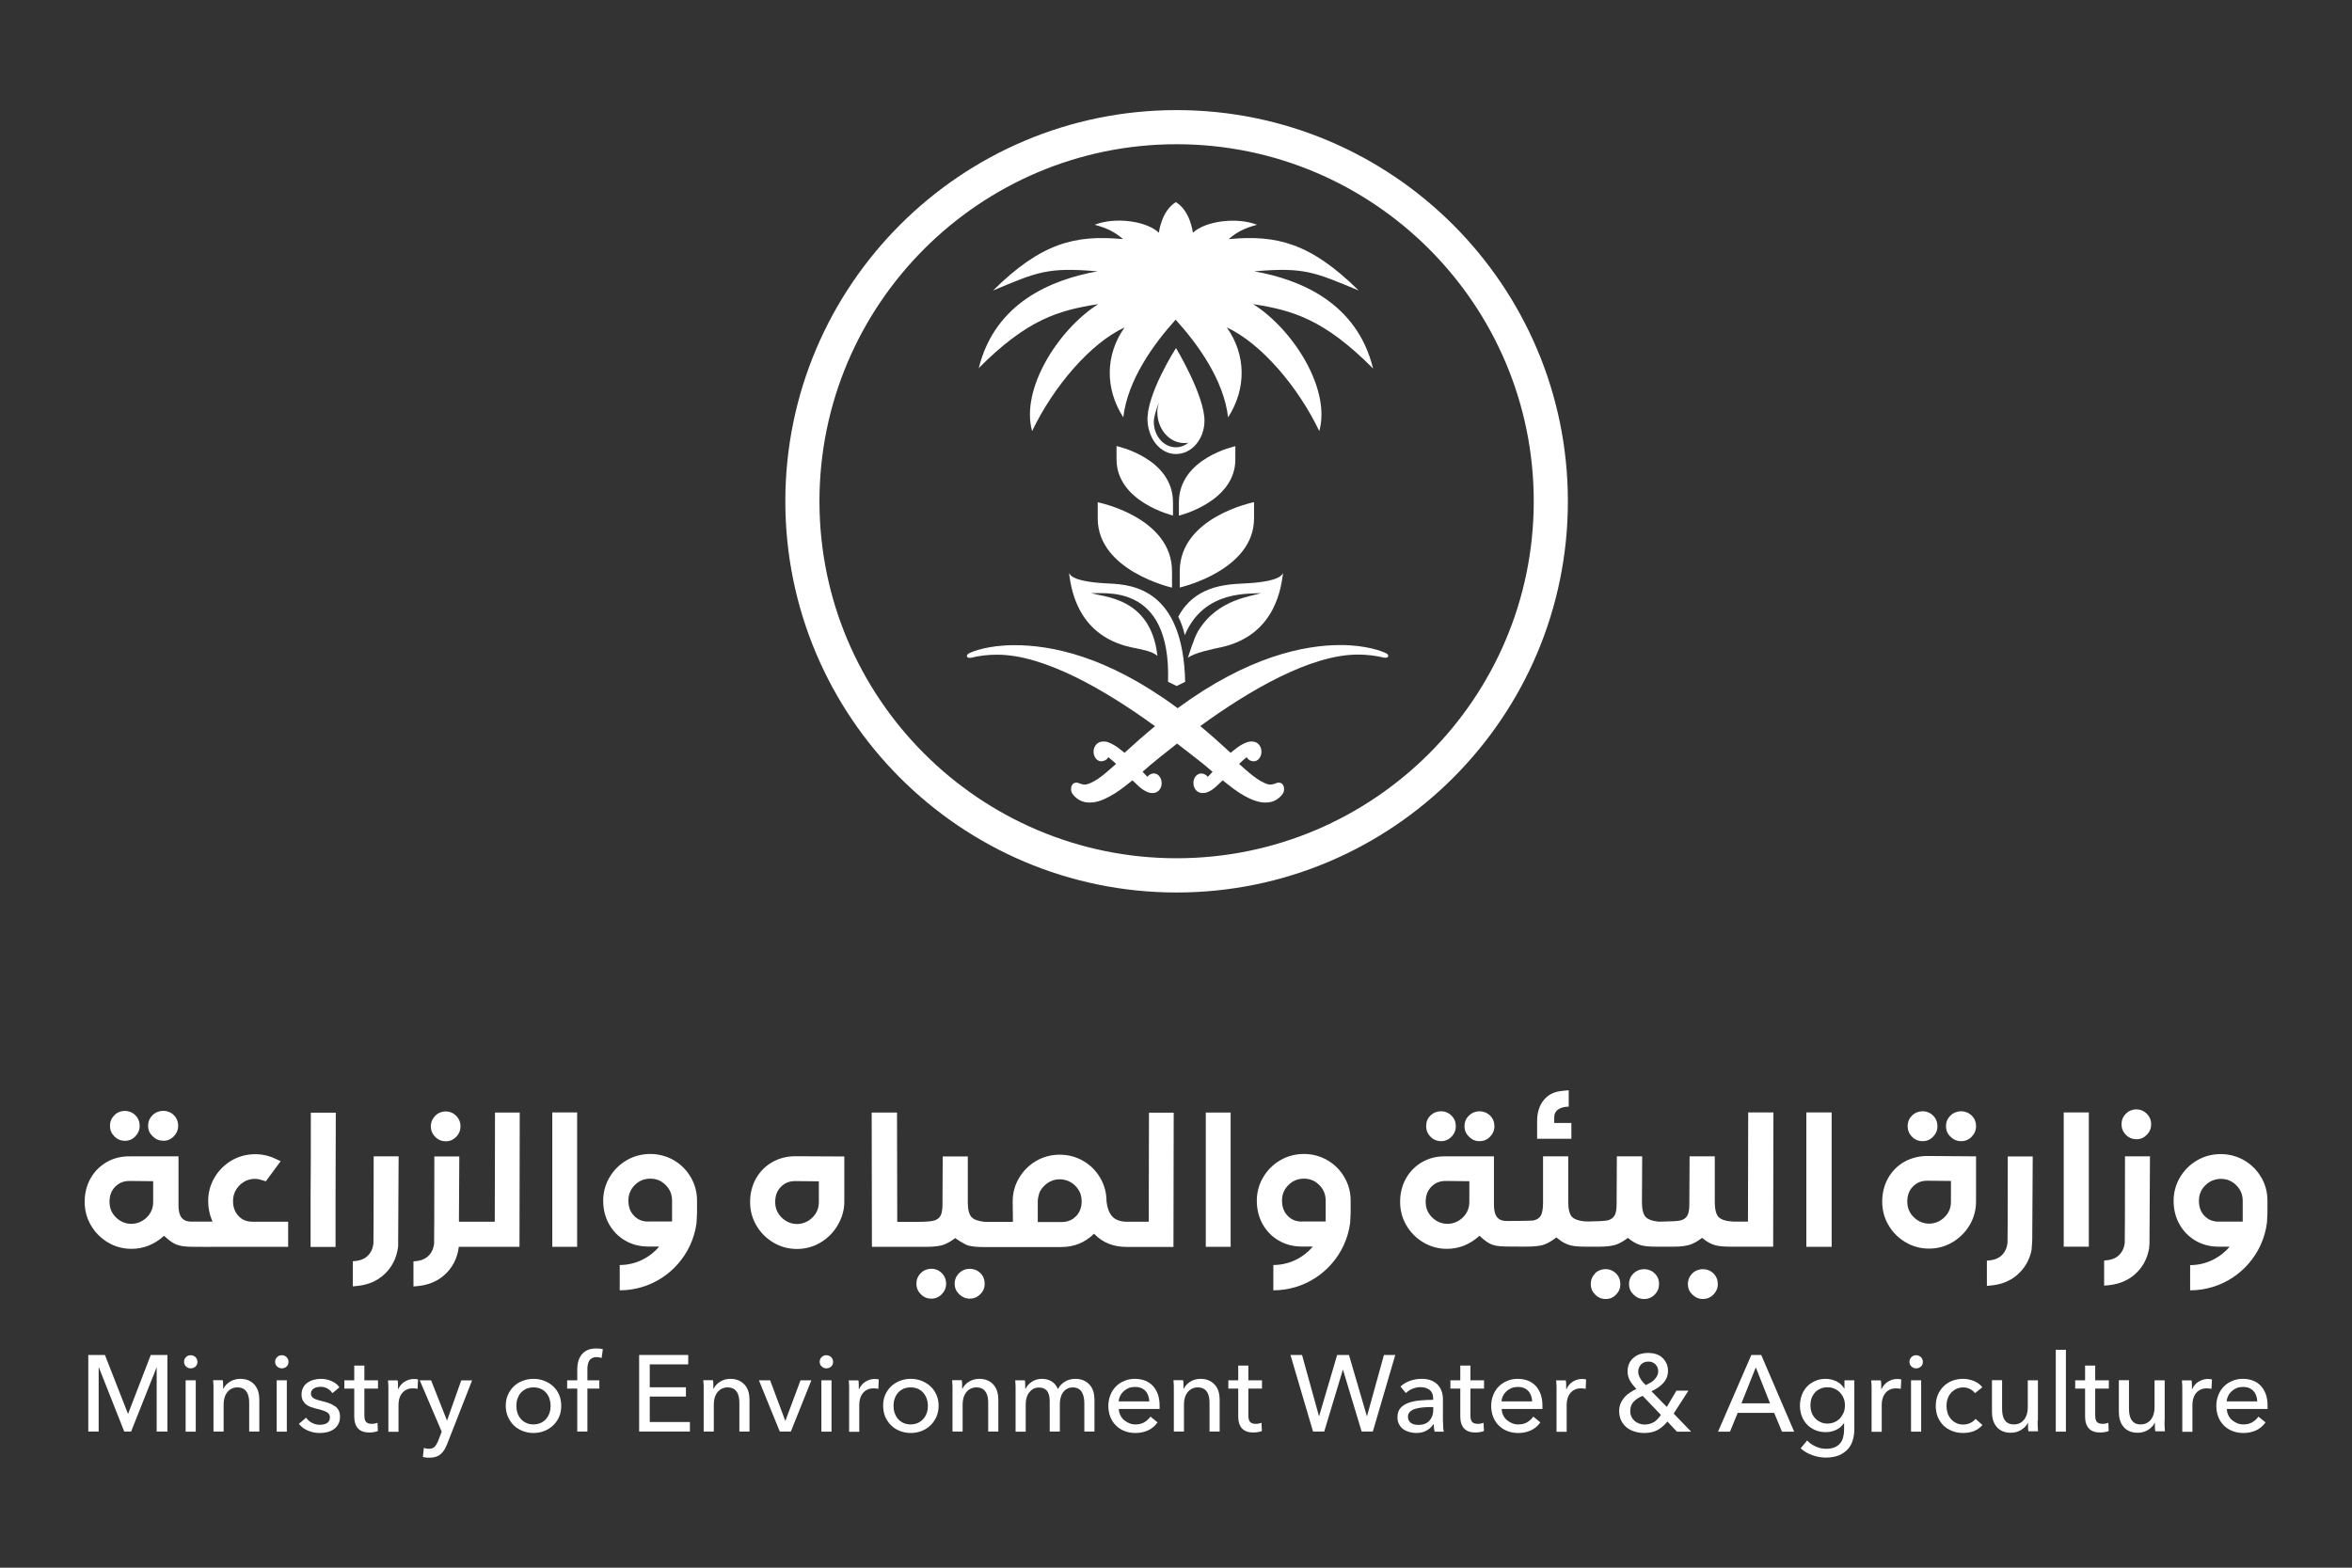 <?xml version="1.0" encoding="UTF-8"?>
<svg id="Layer_1" data-name="Layer 1" xmlns="http://www.w3.org/2000/svg" viewBox="0 0 195 130">
  <rect x="0" y="0" width="195" height="130" fill="#333333" stroke="none"/>
  <defs>
    <style>
      .cls-1 {
        fill: #fff;
      }
    </style>
  </defs>
  <path class="cls-1" d="M97.55,11.96c16.32,0,29.61,13.28,29.61,29.61s-13.28,29.6-29.61,29.6-29.61-13.28-29.61-29.6,13.28-29.61,29.61-29.61m0-2.83c-17.89,0-32.44,14.55-32.44,32.44s14.55,32.44,32.44,32.44,32.44-14.55,32.44-32.44S115.43,9.13,97.55,9.13"/>
  <path class="cls-1" d="M114.91,54.17c-.25-.14-1.61-.68-3.76-.68-3.03,0-7.68,.95-13.49,5.22l-.02,.02-.12-.09c-5.81-4.27-10.39-5.14-13.42-5.14-2.15,0-3.51,.53-3.76,.68-.07,.04-.21,.12-.17,.25,.02,.08,.09,.12,.21,.12,.05,0,.09,0,.11,0,.69-.18,1.42-.26,2.19-.26,3.93,0,9.01,2.97,13.08,5.93-.82,.67-1.66,1.41-2.53,2.21-.12-.11-.16-.13-.28-.23-.36-.3-.71-.51-1.05-.64-.21-.08-.41-.09-.62-.05-.39,.08-.65,.47-.61,.92,.04,.39,.3,.69,.62,.7,.25,0,.47-.12,.61-.34,.16,.13,.3,.25,.44,.38,.06,.06,.12,.12,.19,.18l-.25,.22c-.2,.17-.39,.34-.59,.51-.38,.32-.8,.64-1.27,.85-.15,.06-.34,.14-.52,.13-.09,0-.19-.03-.29-.06l-.07-.02s-.02,0-.03-.01c-.06-.03-.11-.05-.19-.07-.03,0-.06,0-.09,0-.15,0-.27,.07-.35,.2-.08,.14-.1,.35-.06,.52,.04,.14,.11,.24,.19,.33,.31,.35,.68,.54,1.1,.59,.08,0,.16,.01,.24,.01s.16,0,.24-.01c.32-.03,.66-.13,1.04-.31,.56-.26,1.11-.61,1.74-1.11l.52-.41c.17,.16,.34,.33,.52,.49,.21,.19,.48,.4,.8,.51,.09,.03,.19,.05,.29,.05,.04,0,.08,0,.11,0,.04,0,.09-.01,.13-.02,.28-.06,.51-.31,.56-.64,.05-.35-.08-.69-.32-.86-.24-.16-.54-.13-.77,.09-.03,.03-.06,.06-.08,.09-.13-.13-.26-.28-.4-.42,.85-.77,1.88-1.56,2.86-2.34,.99,.78,2.08,1.58,2.94,2.34-.13,.15-.26,.29-.4,.42-.03-.03-.05-.07-.08-.09-.23-.21-.53-.25-.77-.09-.25,.16-.38,.51-.32,.86,.05,.33,.28,.58,.56,.64,.05,0,.09,.02,.13,.02,.04,0,.08,0,.11,0,.1,0,.2-.02,.29-.05,.33-.11,.59-.32,.8-.51,.18-.16,.35-.33,.52-.49l.52,.41c.63,.5,1.18,.85,1.74,1.11,.38,.17,.71,.27,1.04,.31,.08,0,.16,.01,.24,.01s.16,0,.24-.01c.43-.05,.8-.24,1.1-.59,.08-.09,.15-.18,.19-.33,.04-.17,.02-.38-.06-.52-.08-.13-.2-.2-.35-.2-.03,0-.06,0-.09,0-.07,.01-.13,.04-.19,.07,0,0-.02,0-.03,.01l-.07,.02c-.1,.03-.2,.05-.29,.06-.18,.01-.38-.06-.52-.13-.47-.21-.89-.53-1.27-.85-.2-.16-.39-.33-.59-.51l-.25-.22c.06-.06,.12-.12,.19-.18,.13-.13,.28-.25,.44-.38,.13,.22,.35,.35,.6,.34,.32-.01,.58-.31,.62-.7,.04-.45-.21-.84-.6-.92-.2-.04-.41-.03-.62,.05-.35,.13-.69,.34-1.05,.64-.12,.1-.16,.12-.28,.23-.84-.78-1.71-1.55-2.52-2.22,4.07-2.96,9.14-5.93,13.07-5.93,.76,0,1.5,.09,2.19,.26,.02,0,.06,0,.11,0,.12,0,.19-.04,.21-.12,.03-.13-.1-.21-.17-.25"/>
  <path class="cls-1" d="M99.33,52.34c-.35,.58-.84,2.19-.84,2.21,.51-.42,2.06-.73,2.72-.87,4.73-1.02,5.03-5.33,5.17-6.17-.12,.24-.46,.75-3.35,.88-1.52,.07-4.03,.26-5.34,2.75,.23,.46,.41,.97,.54,1.53,1.62-3.89,5.63-3.36,6.32-3.5-.68,.3-3.58,.44-5.22,3.17"/>
  <path class="cls-1" d="M97.55,56.89l.71-.35c-.17-7.63-4.29-8.06-6.28-8.15-2.9-.13-3.23-.64-3.35-.88,.14,.84,.44,5.15,5.17,6.17,.67,.15,1.68,.28,2.16,.71-.55-4.98-4.67-4.86-5.49-5.22,.78,.16,6.64-1.08,6.37,7.37l.72,.35Z"/>
  <path class="cls-1" d="M95.14,34.92c.09,1.5,1.06,2.73,2.36,2.73s2.34-1.22,2.36-2.73c.03-2.09-2.36-6.06-2.36-6.06,0,0-2.49,3.88-2.36,6.06m3.39,1.79c-.3,.24-.65,.38-1.04,.38-1.01,0-1.83-.94-1.83-2.11,0-.36,.17-.95,.42-1.59-.08,.3-.13,.56-.13,.77,0,1.43,1,2.58,2.24,2.58,.12,0,.23-.01,.34-.03"/>
  <path class="cls-1" d="M91.01,42.99c0,4.35,6.16,5.74,6.16,5.74v-1.35c0-4.51-6.16-5.73-6.16-5.73v1.35Z"/>
  <path class="cls-1" d="M97.81,47.37v1.35s6.16-1.39,6.16-5.73v-1.35s-6.16,1.22-6.16,5.74"/>
  <path class="cls-1" d="M92.57,38.09c0,3.54,4.68,4.66,4.68,4.66v-1.1c0-3.67-4.68-4.66-4.68-4.66v1.1Z"/>
  <path class="cls-1" d="M97.74,41.66v1.1s4.68-1.13,4.68-4.66v-1.1s-4.68,.99-4.68,4.66"/>
  <path class="cls-1" d="M81.11,30.56c4.07-4.1,6.68-4.83,9.94-5.34-3.33,2.12-6.45,7.06-5.48,10.53,1.76-3.68,4.83-7.29,7.67-8.6-1.6,2.25-1.65,5.06-.11,7.46,.36-3.11,2.53-6.1,4.34-8.1,1.82,2,3.99,4.99,4.35,8.1,1.54-2.4,1.49-5.2-.11-7.46,2.83,1.31,5.91,4.91,7.67,8.6,.97-3.47-2.14-8.41-5.48-10.53,3.25,.51,5.87,1.24,9.94,5.34-1.34-5.48-6.07-7.39-9.85-8.06,4.16-.36,4.99,.07,8.66,1.59-3.99-3.93-6.79-4.64-10.78-4.26,.68-.6,1.34-.92,2.35-1.19-1.68-.66-4.3-.31-5.32,.66,0,0-.2-1.8-1.4-2.53v-.02s0,0-.01,0c0,0,0,0-.01,0v.02c-1.2,.73-1.4,2.53-1.4,2.53-1.02-.98-3.64-1.33-5.32-.66,1.01,.27,1.66,.59,2.35,1.19-4-.38-6.79,.33-10.78,4.26,3.67-1.53,4.5-1.95,8.66-1.59-3.78,.68-8.51,2.58-9.85,8.06"/>
  <polygon class="cls-1" points="10.62 117.24 10.61 117.24 8.7 112.36 7.32 112.36 7.32 118.71 8.18 118.71 8.18 113.4 8.2 113.4 10.3 118.71 10.87 118.71 12.98 113.4 12.99 113.4 12.99 118.71 13.88 118.71 13.88 112.36 12.5 112.36 10.62 117.24"/>
  <rect class="cls-1" x="15.39" y="114.46" width=".84" height="4.26"/>
  <path class="cls-1" d="M15.81,112.38c-.15,0-.28,.05-.39,.16s-.16,.24-.16,.39,.05,.28,.16,.38c.11,.11,.24,.16,.39,.16s.29-.05,.4-.15c.11-.1,.16-.23,.16-.39s-.06-.28-.16-.39c-.11-.1-.24-.16-.4-.16"/>
  <path class="cls-1" d="M21.12,114.85c-.13-.16-.3-.28-.49-.37-.2-.09-.43-.14-.71-.14-.16,0-.31,.02-.45,.06-.14,.04-.28,.1-.4,.17-.12,.08-.23,.16-.32,.26-.09,.1-.17,.21-.22,.32h-.03c0-.09,0-.2,0-.34,0-.14-.02-.26-.03-.36h-.8c.01,.14,.02,.3,.03,.48,0,.18,0,.33,0,.44v3.34h.84v-2.26c0-.42,.11-.76,.32-1.02,.21-.25,.49-.38,.82-.38,.2,0,.36,.04,.49,.11,.13,.07,.22,.17,.3,.29,.07,.12,.12,.26,.15,.41,.03,.16,.04,.32,.04,.49v2.36h.84v-2.64c0-.24-.03-.46-.09-.67-.06-.21-.16-.39-.29-.55"/>
  <rect class="cls-1" x="22.94" y="114.46" width=".84" height="4.26"/>
  <path class="cls-1" d="M23.36,112.38c-.15,0-.28,.05-.39,.16s-.16,.24-.16,.39,.05,.28,.16,.38c.11,.11,.24,.16,.39,.16s.29-.05,.4-.15c.11-.1,.16-.23,.16-.39s-.06-.28-.16-.39c-.11-.1-.24-.16-.4-.16"/>
  <path class="cls-1" d="M27.77,116.62c-.13-.1-.28-.18-.45-.25-.17-.06-.36-.12-.57-.17-.32-.07-.57-.15-.73-.24-.16-.09-.24-.22-.24-.4,0-.1,.02-.19,.07-.26,.05-.07,.11-.12,.18-.17,.08-.04,.16-.08,.26-.1,.1-.02,.19-.03,.29-.03,.22,0,.41,.05,.58,.15,.17,.1,.31,.23,.4,.38l.58-.49c-.16-.23-.38-.4-.66-.52-.28-.12-.58-.18-.88-.18-.2,0-.4,.03-.59,.08-.19,.05-.36,.13-.51,.23-.15,.1-.27,.24-.36,.4-.09,.16-.14,.36-.14,.59,0,.2,.04,.36,.11,.5,.08,.14,.17,.25,.29,.34,.12,.09,.25,.16,.4,.21,.15,.05,.29,.09,.44,.13,.37,.08,.64,.17,.83,.27,.19,.1,.28,.24,.28,.44,0,.12-.02,.22-.07,.3-.05,.08-.11,.14-.19,.19-.08,.05-.17,.08-.27,.1-.1,.02-.2,.03-.31,.03-.24,0-.46-.06-.66-.17-.2-.11-.36-.25-.47-.42l-.6,.51c.2,.26,.46,.45,.77,.57,.31,.13,.62,.19,.95,.19,.22,0,.42-.02,.63-.07,.2-.05,.38-.13,.54-.24,.16-.11,.29-.25,.38-.43,.1-.17,.14-.39,.14-.64,0-.19-.04-.35-.11-.49-.07-.14-.17-.25-.3-.35"/>
  <path class="cls-1" d="M30.2,113.24h-.83v1.22h-.82v.69h.82v2.31c0,.44,.11,.78,.32,1,.21,.22,.52,.33,.92,.33,.13,0,.26-.01,.38-.03,.12-.02,.23-.05,.34-.09l-.03-.69c-.07,.03-.15,.06-.24,.07-.09,.02-.17,.02-.25,.02-.21,0-.36-.05-.46-.16-.1-.11-.14-.29-.14-.55v-2.21h1.13v-.69h-1.13v-1.22Z"/>
  <path class="cls-1" d="M33.55,114.57c-.23,.15-.41,.35-.52,.61h-.03c0-.09,0-.2,0-.34,0-.14-.01-.26-.03-.37h-.8c.01,.14,.02,.3,.03,.48,0,.18,0,.33,0,.44v3.34h.84v-2.24c0-.18,.02-.35,.07-.52s.12-.31,.22-.43c.1-.13,.22-.23,.37-.3,.15-.08,.33-.11,.53-.11,.14,0,.27,.01,.39,.04l.04-.78c-.09-.02-.2-.04-.33-.04-.29,0-.55,.08-.78,.23"/>
  <path class="cls-1" d="M37.08,117.8h-.02l-1.32-3.34h-.94l1.82,4.26-.27,.71c-.09,.23-.19,.4-.3,.53-.11,.12-.27,.18-.49,.18-.14,0-.28-.02-.42-.07l-.08,.75c.1,.02,.19,.04,.28,.05,.09,0,.18,.01,.27,.01,.21,0,.39-.03,.54-.08,.15-.05,.29-.13,.4-.23,.11-.1,.21-.22,.3-.36,.08-.14,.16-.3,.23-.48l2.06-5.26h-.9l-1.18,3.34Z"/>
  <path class="cls-1" d="M45.87,114.97c-.21-.2-.45-.35-.73-.46-.28-.11-.58-.17-.91-.17s-.63,.06-.91,.17c-.28,.11-.52,.26-.73,.46-.2,.2-.36,.43-.48,.7-.12,.27-.18,.57-.18,.9s.06,.63,.18,.91c.12,.27,.28,.51,.48,.71,.2,.2,.45,.36,.73,.47,.28,.11,.58,.17,.91,.17s.63-.06,.91-.17c.28-.11,.52-.27,.73-.47,.21-.2,.37-.44,.49-.71,.12-.28,.17-.58,.17-.91s-.06-.63-.17-.9c-.12-.27-.28-.51-.49-.7m-.31,2.19c-.06,.18-.15,.35-.27,.49-.12,.14-.27,.26-.45,.34-.18,.08-.38,.13-.61,.13s-.43-.04-.61-.13c-.18-.08-.33-.2-.45-.34-.12-.14-.21-.31-.27-.49-.06-.18-.09-.38-.09-.58s.03-.4,.09-.58c.06-.18,.15-.35,.27-.49,.12-.14,.27-.25,.45-.34,.18-.08,.38-.12,.61-.12s.43,.04,.61,.12c.18,.08,.33,.2,.45,.34,.12,.14,.21,.3,.27,.49,.06,.19,.09,.38,.09,.58s-.03,.4-.09,.58"/>
  <path class="cls-1" d="M48.72,111.95c-.2,.09-.36,.21-.49,.37-.13,.16-.22,.34-.28,.55-.06,.21-.09,.44-.09,.7v.89h-.84v.69h.84v3.56h.84v-3.56h.99v-.69h-.99v-.89c0-.13,0-.26,.03-.38,.02-.12,.05-.23,.11-.33,.05-.1,.13-.17,.23-.23,.1-.06,.23-.09,.39-.09,.08,0,.16,0,.22,.02,.07,.01,.13,.03,.2,.05l.1-.73c-.15-.04-.33-.06-.53-.06-.29,0-.53,.04-.73,.13"/>
  <polygon class="cls-1" points="53.87 115.81 56.87 115.81 56.87 115.04 53.87 115.04 53.87 113.14 57.06 113.14 57.06 112.36 52.99 112.36 52.99 118.71 57.2 118.71 57.2 117.92 53.87 117.92 53.87 115.81"/>
  <path class="cls-1" d="M61.75,114.85c-.13-.16-.3-.28-.49-.37-.2-.09-.43-.14-.71-.14-.16,0-.31,.02-.45,.06-.14,.04-.27,.1-.39,.17-.12,.08-.23,.16-.32,.26-.09,.1-.17,.21-.22,.32h-.03c0-.09,0-.2,0-.34,0-.14-.01-.26-.03-.36h-.8c.01,.14,.02,.3,.03,.48,0,.18,0,.33,0,.44v3.34h.84v-2.26c0-.42,.11-.76,.32-1.02,.21-.25,.49-.38,.82-.38,.2,0,.36,.04,.49,.11,.13,.07,.22,.17,.3,.29,.07,.12,.12,.26,.15,.41,.03,.16,.04,.32,.04,.49v2.36h.84v-2.64c0-.24-.03-.46-.09-.67-.06-.21-.16-.39-.29-.55"/>
  <polygon class="cls-1" points="65.12 117.81 65.1 117.81 63.85 114.46 62.92 114.46 64.65 118.71 65.57 118.71 67.27 114.46 66.37 114.46 65.12 117.81"/>
  <path class="cls-1" d="M68.51,112.38c-.15,0-.28,.05-.39,.16-.11,.1-.16,.24-.16,.39s.05,.28,.16,.38c.11,.11,.24,.16,.39,.16s.29-.05,.4-.15c.11-.1,.16-.23,.16-.39s-.05-.28-.16-.39c-.11-.1-.24-.16-.4-.16"/>
  <rect class="cls-1" x="68.1" y="114.46" width=".84" height="4.26"/>
  <path class="cls-1" d="M71.76,114.57c-.23,.15-.41,.35-.53,.61h-.03c0-.09,0-.2,0-.34,0-.14-.01-.26-.03-.37h-.8c.01,.14,.02,.3,.03,.48,0,.18,0,.33,0,.44v3.34h.84v-2.24c0-.18,.02-.35,.07-.52,.05-.16,.12-.31,.22-.43,.1-.13,.22-.23,.37-.3,.15-.08,.33-.11,.53-.11,.14,0,.27,.01,.39,.04l.04-.78c-.09-.02-.2-.04-.33-.04-.29,0-.55,.08-.78,.23"/>
  <path class="cls-1" d="M77.15,114.97c-.21-.2-.45-.35-.73-.46-.28-.11-.58-.17-.91-.17s-.63,.06-.91,.17c-.28,.11-.52,.26-.73,.46-.2,.2-.36,.43-.48,.7-.12,.27-.17,.57-.17,.9s.06,.63,.17,.91c.12,.27,.28,.51,.48,.71,.2,.2,.45,.36,.73,.47,.28,.11,.58,.17,.91,.17s.63-.06,.91-.17c.28-.11,.53-.27,.73-.47,.21-.2,.37-.44,.49-.71,.12-.28,.18-.58,.18-.91s-.06-.63-.18-.9c-.12-.27-.28-.51-.49-.7m-.31,2.19c-.06,.18-.16,.35-.28,.49-.12,.14-.27,.26-.45,.34s-.38,.13-.61,.13-.43-.04-.61-.13c-.18-.08-.33-.2-.45-.34-.12-.14-.21-.31-.27-.49-.06-.18-.09-.38-.09-.58s.03-.4,.09-.58c.06-.18,.15-.35,.27-.49,.12-.14,.27-.25,.45-.34,.18-.08,.38-.12,.61-.12s.43,.04,.61,.12c.18,.08,.33,.2,.45,.34,.12,.14,.21,.3,.28,.49,.06,.19,.09,.38,.09,.58s-.03,.4-.09,.58"/>
  <path class="cls-1" d="M82.39,114.85c-.13-.16-.3-.28-.49-.37-.2-.09-.43-.14-.71-.14-.16,0-.31,.02-.45,.06-.14,.04-.28,.1-.4,.17-.12,.08-.23,.16-.32,.26-.09,.1-.17,.21-.22,.32h-.03c0-.09,0-.2,0-.34,0-.14-.02-.26-.03-.36h-.8c.01,.14,.02,.3,.03,.48,0,.18,0,.33,0,.44v3.34h.84v-2.26c0-.42,.11-.76,.32-1.02,.21-.25,.49-.38,.82-.38,.2,0,.36,.04,.49,.11,.13,.07,.22,.17,.3,.29,.07,.12,.12,.26,.15,.41,.03,.16,.04,.32,.04,.49v2.36h.84v-2.64c0-.24-.03-.46-.09-.67-.06-.21-.16-.39-.29-.55"/>
  <path class="cls-1" d="M90.35,114.85c-.13-.16-.3-.28-.49-.37-.2-.09-.43-.14-.71-.14-.31,0-.59,.07-.84,.22-.26,.15-.46,.36-.6,.63-.13-.3-.31-.52-.54-.65-.23-.13-.49-.2-.78-.2-.32,0-.6,.08-.84,.24-.24,.16-.41,.35-.52,.58h-.03c0-.09,0-.2,0-.34,0-.14-.01-.26-.03-.36h-.8c.01,.14,.02,.3,.03,.48,0,.18,0,.33,0,.44v3.34h.84v-2.26c0-.42,.1-.76,.31-1.02,.21-.25,.47-.38,.78-.38,.17,0,.31,.03,.42,.08,.11,.06,.21,.13,.28,.23,.07,.1,.12,.22,.15,.35,.03,.14,.05,.29,.05,.46v2.53h.84v-2.3c0-.17,.02-.33,.06-.49,.04-.16,.1-.31,.19-.44,.09-.13,.2-.23,.34-.31,.14-.08,.3-.12,.49-.12s.34,.04,.46,.11c.12,.07,.22,.17,.29,.29,.07,.12,.12,.26,.15,.41,.03,.16,.05,.32,.05,.49v2.36h.84v-2.64c0-.24-.03-.46-.09-.67-.06-.21-.16-.39-.29-.55"/>
  <path class="cls-1" d="M95.59,114.93c-.18-.19-.39-.34-.65-.44-.26-.1-.54-.15-.85-.15s-.6,.05-.87,.17c-.27,.11-.5,.26-.7,.46s-.35,.44-.46,.71c-.11,.28-.17,.58-.17,.91s.06,.64,.17,.92c.11,.28,.27,.51,.47,.71,.2,.19,.43,.35,.71,.45,.27,.11,.57,.16,.9,.16,.38,0,.72-.07,1.03-.21,.31-.14,.58-.36,.8-.67l-.59-.48c-.12,.18-.28,.33-.49,.46-.21,.13-.46,.19-.75,.19-.19,0-.36-.03-.52-.1-.16-.07-.31-.16-.44-.27-.13-.12-.23-.25-.3-.41-.08-.16-.12-.33-.12-.5h3.38s0-.1,0-.14v-.15c0-.34-.05-.65-.14-.92-.1-.27-.23-.5-.41-.7m-2.84,1.28c.01-.17,.05-.32,.13-.47,.07-.15,.17-.27,.29-.38,.12-.11,.25-.19,.41-.26,.16-.06,.33-.09,.51-.09,.2,0,.37,.03,.52,.09,.15,.06,.27,.15,.37,.26,.1,.11,.17,.24,.22,.38,.05,.15,.08,.3,.09,.47h-2.53Z"/>
  <path class="cls-1" d="M100.73,114.85c-.13-.16-.3-.28-.49-.37-.2-.09-.43-.14-.71-.14-.16,0-.31,.02-.45,.06-.14,.04-.28,.1-.39,.17-.12,.08-.23,.16-.32,.26-.09,.1-.17,.21-.22,.32h-.03c0-.09,0-.2,0-.34,0-.14-.01-.26-.03-.36h-.8c.01,.14,.02,.3,.03,.48,0,.18,0,.33,0,.44v3.34h.84v-2.26c0-.42,.11-.76,.32-1.02,.21-.25,.49-.38,.82-.38,.2,0,.36,.04,.49,.11,.13,.07,.22,.17,.3,.29,.07,.12,.12,.26,.15,.41,.03,.16,.04,.32,.04,.49v2.36h.84v-2.64c0-.24-.03-.46-.09-.67-.06-.21-.16-.39-.29-.55"/>
  <path class="cls-1" d="M103.49,113.24h-.83v1.22h-.82v.69h.82v2.31c0,.44,.11,.78,.32,1,.21,.22,.52,.33,.92,.33,.13,0,.26-.01,.38-.03,.12-.02,.23-.05,.34-.09l-.03-.69c-.07,.03-.15,.06-.24,.07-.09,.02-.17,.02-.25,.02-.21,0-.36-.05-.46-.16-.1-.11-.14-.29-.14-.55v-2.21h1.13v-.69h-1.13v-1.22Z"/>
  <polygon class="cls-1" points="113.34 117.42 113.32 117.42 111.84 112.36 110.86 112.36 109.37 117.42 109.35 117.42 107.95 112.36 106.99 112.36 108.86 118.71 109.79 118.71 111.33 113.6 111.35 113.6 112.89 118.71 113.82 118.71 115.68 112.36 114.74 112.36 113.34 117.42"/>
  <path class="cls-1" d="M119.63,117.87v-1.86c0-.23-.04-.45-.11-.65-.07-.2-.18-.38-.32-.53-.14-.15-.33-.27-.55-.36-.22-.09-.49-.13-.79-.13-.35,0-.67,.06-.98,.17-.3,.11-.56,.27-.77,.47l.45,.54c.14-.14,.32-.26,.53-.35,.21-.09,.44-.14,.68-.14,.32,0,.57,.08,.76,.23,.19,.15,.29,.39,.29,.7v.12c-.36,0-.72,.02-1.07,.05-.35,.03-.67,.09-.95,.19-.28,.1-.51,.24-.68,.43-.17,.19-.26,.44-.26,.77,0,.24,.05,.45,.15,.62,.1,.17,.22,.3,.37,.4,.15,.1,.32,.17,.5,.22,.18,.04,.36,.07,.53,.07,.32,0,.6-.06,.84-.19,.24-.13,.43-.3,.59-.53h.03c0,.2,.02,.41,.07,.61h.76c-.02-.1-.04-.23-.05-.39,0-.16-.01-.31-.01-.45m-.81-.96c0,.36-.11,.66-.32,.89-.21,.24-.52,.35-.91,.35-.11,0-.21-.01-.31-.03-.1-.02-.19-.06-.28-.11-.08-.05-.15-.12-.2-.21-.05-.09-.08-.19-.08-.32,0-.18,.06-.32,.18-.43,.12-.11,.27-.19,.45-.24,.18-.05,.39-.09,.61-.11,.22-.02,.44-.03,.65-.03h.21v.22Z"/>
  <path class="cls-1" d="M121.91,113.24h-.84v1.22h-.82v.69h.82v2.31c0,.44,.11,.78,.32,1,.21,.22,.52,.33,.92,.33,.13,0,.26-.01,.38-.03,.12-.02,.24-.05,.34-.09l-.03-.69c-.07,.03-.15,.06-.24,.07-.09,.02-.17,.02-.25,.02-.21,0-.36-.05-.46-.16-.1-.11-.14-.29-.14-.55v-2.21h1.13v-.69h-1.13v-1.22Z"/>
  <path class="cls-1" d="M127.33,114.93c-.18-.19-.39-.34-.65-.44-.26-.1-.54-.15-.85-.15s-.6,.05-.87,.17c-.27,.11-.5,.26-.7,.46s-.35,.44-.46,.71c-.11,.28-.17,.58-.17,.91s.06,.64,.17,.92c.11,.28,.27,.51,.47,.71,.2,.19,.43,.35,.71,.45,.27,.11,.57,.16,.9,.16,.38,0,.72-.07,1.03-.21,.31-.14,.58-.36,.8-.67l-.59-.48c-.12,.18-.28,.33-.49,.46-.21,.13-.46,.19-.75,.19-.19,0-.36-.03-.52-.1-.16-.07-.31-.16-.44-.27-.13-.12-.23-.25-.3-.41-.08-.16-.11-.33-.12-.5h3.38s0-.1,0-.14v-.15c0-.34-.05-.65-.14-.92-.1-.27-.23-.5-.41-.7m-2.84,1.28c.01-.17,.05-.32,.13-.47,.07-.15,.17-.27,.29-.38,.12-.11,.25-.19,.41-.26,.16-.06,.33-.09,.51-.09,.2,0,.37,.03,.52,.09,.15,.06,.27,.15,.37,.26,.1,.11,.17,.24,.22,.38,.05,.15,.08,.3,.09,.47h-2.53Z"/>
  <path class="cls-1" d="M130.4,114.57c-.23,.15-.41,.35-.52,.61h-.03c0-.09,0-.2,0-.34,0-.14-.01-.26-.03-.37h-.8c.01,.14,.02,.3,.03,.48,0,.18,0,.33,0,.44v3.34h.84v-2.24c0-.18,.02-.35,.07-.52,.05-.16,.12-.31,.22-.43,.1-.13,.22-.23,.37-.3,.15-.08,.33-.11,.53-.11,.14,0,.27,.01,.39,.04l.03-.78c-.09-.02-.2-.04-.33-.04-.29,0-.55,.08-.78,.23"/>
  <path class="cls-1" d="M139.98,115.32h-.99l-.8,1.35-1.27-1.3c.18-.08,.35-.18,.52-.29,.16-.11,.31-.23,.44-.37,.13-.14,.23-.29,.3-.46,.07-.17,.11-.36,.11-.57,0-.25-.05-.46-.14-.65-.09-.18-.21-.34-.36-.47-.15-.13-.32-.22-.52-.28-.2-.06-.41-.09-.63-.09s-.43,.03-.64,.09c-.2,.06-.38,.16-.54,.29-.16,.13-.29,.29-.38,.48-.09,.19-.14,.42-.14,.67,0,.29,.07,.55,.21,.79,.14,.24,.32,.46,.52,.67-.18,.08-.36,.18-.53,.3-.17,.11-.33,.24-.46,.39-.13,.15-.24,.32-.32,.51-.08,.19-.12,.4-.12,.64,0,.29,.06,.55,.17,.78,.11,.22,.26,.41,.45,.57,.19,.15,.41,.27,.66,.34,.25,.08,.51,.12,.79,.12,.44,0,.82-.08,1.12-.25,.3-.17,.57-.4,.81-.7l.79,.84h1.18l-1.45-1.5,1.22-1.89Zm-3.92-2.18c.16-.16,.36-.23,.61-.23s.43,.08,.58,.23c.15,.16,.23,.35,.23,.57,0,.14-.03,.26-.09,.38-.06,.11-.14,.22-.23,.32-.09,.1-.21,.18-.33,.25-.13,.07-.25,.14-.38,.2-.07-.07-.14-.14-.22-.22-.07-.08-.14-.18-.2-.27-.06-.1-.11-.2-.15-.3-.04-.1-.06-.2-.06-.31,0-.25,.08-.45,.24-.61m1.05,4.78c-.21,.13-.47,.2-.77,.2-.15,0-.3-.03-.44-.08-.14-.05-.27-.13-.38-.22-.11-.1-.2-.21-.26-.35-.07-.14-.1-.29-.1-.46,0-.32,.09-.58,.28-.78,.19-.2,.43-.36,.75-.49l1.51,1.58c-.17,.26-.37,.46-.57,.6"/>
  <path class="cls-1" d="M145.2,112.36l-2.76,6.36h.99l.64-1.56h3.02l.65,1.56h1.01l-2.73-6.36h-.81Zm-.82,4.01l1.19-2.98,1.18,2.98h-2.38Z"/>
  <path class="cls-1" d="M152.92,115.14h-.02c-.16-.27-.38-.47-.66-.6-.28-.13-.57-.2-.88-.2-.32,0-.62,.06-.88,.18-.26,.12-.49,.27-.67,.47-.19,.2-.33,.44-.43,.71-.1,.27-.15,.56-.15,.86s.05,.59,.15,.86c.1,.27,.24,.5,.43,.7,.19,.2,.41,.35,.68,.47,.27,.11,.56,.17,.88,.17,.31,0,.59-.06,.86-.19,.27-.12,.48-.31,.64-.55h.02v.55c0,.22-.03,.43-.08,.62-.05,.19-.13,.36-.25,.5-.12,.14-.27,.25-.46,.33-.19,.08-.43,.12-.71,.12s-.58-.06-.86-.19c-.28-.13-.51-.29-.7-.5l-.54,.65c.27,.25,.59,.44,.97,.57,.37,.14,.75,.2,1.12,.2,.44,0,.81-.07,1.11-.2,.3-.13,.54-.31,.73-.52,.19-.22,.32-.47,.4-.76,.08-.28,.12-.58,.12-.89v-4.04h-.82v.68Zm-.07,1.99c-.07,.18-.17,.34-.29,.48-.13,.13-.28,.24-.46,.32-.18,.08-.38,.12-.59,.12s-.42-.04-.59-.13c-.17-.08-.32-.19-.45-.33-.12-.14-.22-.3-.28-.48-.06-.18-.09-.37-.09-.57s.03-.4,.09-.58c.06-.18,.16-.34,.28-.48,.12-.14,.27-.24,.45-.32,.17-.08,.37-.12,.59-.12s.41,.04,.59,.12c.18,.08,.33,.19,.46,.33,.13,.14,.23,.3,.3,.48,.07,.18,.1,.37,.1,.57s-.03,.41-.1,.59"/>
  <path class="cls-1" d="M156.53,114.57c-.23,.15-.41,.35-.53,.61h-.03c0-.09,0-.2,0-.34,0-.14-.01-.26-.03-.37h-.8c.01,.14,.02,.3,.03,.48,0,.18,0,.33,0,.44v3.34h.84v-2.24c0-.18,.02-.35,.07-.52,.05-.16,.12-.31,.22-.43,.1-.13,.22-.23,.37-.3,.15-.08,.33-.11,.53-.11,.14,0,.27,.01,.39,.04l.04-.78c-.09-.02-.2-.04-.33-.04-.29,0-.55,.08-.78,.23"/>
  <rect class="cls-1" x="158.44" y="114.46" width=".84" height="4.26"/>
  <path class="cls-1" d="M158.86,112.38c-.15,0-.28,.05-.39,.16s-.16,.24-.16,.39,.05,.28,.16,.38c.11,.11,.24,.16,.39,.16s.29-.05,.4-.15c.11-.1,.16-.23,.16-.39s-.06-.28-.16-.39c-.11-.1-.24-.16-.4-.16"/>
  <path class="cls-1" d="M163.36,118c-.18,.08-.37,.13-.59,.13s-.42-.04-.59-.13c-.17-.08-.32-.2-.44-.34-.12-.14-.21-.3-.27-.49-.06-.19-.09-.38-.09-.58s.03-.4,.09-.58c.06-.19,.15-.35,.27-.49,.12-.14,.27-.25,.44-.34,.17-.08,.37-.13,.59-.13,.2,0,.4,.05,.57,.14,.18,.09,.31,.21,.4,.34l.61-.49c-.17-.23-.41-.4-.7-.52-.3-.12-.59-.18-.89-.18-.32,0-.62,.05-.9,.16-.28,.11-.52,.26-.72,.46-.2,.2-.36,.43-.48,.71-.11,.27-.17,.58-.17,.92s.06,.65,.17,.92c.12,.28,.28,.51,.48,.71,.2,.19,.44,.34,.72,.45,.28,.11,.58,.16,.91,.16s.65-.06,.92-.17c.27-.12,.49-.28,.67-.49l-.57-.51c-.11,.14-.26,.26-.44,.34"/>
  <path class="cls-1" d="M168.96,117.8v-3.34h-.84v2.26c0,.42-.11,.76-.32,1.02-.21,.25-.48,.38-.83,.38-.2,0-.36-.04-.49-.11-.13-.07-.22-.17-.3-.29-.07-.12-.12-.26-.15-.42-.03-.16-.04-.32-.04-.5v-2.35h-.84v2.64c0,.24,.03,.46,.09,.67,.06,.21,.16,.39,.29,.55,.13,.16,.29,.28,.49,.37,.2,.09,.44,.13,.71,.13,.31,0,.59-.08,.85-.24,.25-.16,.44-.35,.54-.58h.02c0,.09,0,.2,0,.34,0,.13,.01,.26,.03,.36h.8c-.01-.14-.02-.3-.03-.48,0-.18,0-.33,0-.44"/>
  <rect class="cls-1" x="170.44" y="111.93" width=".84" height="6.79"/>
  <path class="cls-1" d="M173.71,113.24h-.84v1.22h-.82v.69h.82v2.31c0,.44,.11,.78,.32,1,.21,.22,.52,.33,.92,.33,.13,0,.26-.01,.38-.03,.12-.02,.24-.05,.34-.09l-.03-.69c-.07,.03-.15,.06-.24,.07-.09,.02-.17,.02-.25,.02-.21,0-.36-.05-.46-.16-.1-.11-.14-.29-.14-.55v-2.21h1.13v-.69h-1.13v-1.22Z"/>
  <path class="cls-1" d="M179.47,117.8v-3.34h-.84v2.26c0,.42-.11,.76-.32,1.02-.21,.25-.49,.38-.83,.38-.2,0-.36-.04-.48-.11-.13-.07-.22-.17-.3-.29-.07-.12-.12-.26-.15-.42-.03-.16-.04-.32-.04-.5v-2.35h-.84v2.64c0,.24,.03,.46,.09,.67,.06,.21,.16,.39,.29,.55,.13,.16,.29,.28,.49,.37,.2,.09,.44,.13,.71,.13,.31,0,.59-.08,.85-.24,.25-.16,.43-.35,.54-.58h.02c0,.09,0,.2,0,.34,0,.13,.01,.26,.03,.36h.8c-.01-.14-.02-.3-.03-.48,0-.18,0-.33,0-.44"/>
  <path class="cls-1" d="M182.28,114.57c-.23,.15-.41,.35-.52,.61h-.03c0-.09,0-.2,0-.34,0-.14-.01-.26-.03-.37h-.8c.01,.14,.02,.3,.03,.48,0,.18,0,.33,0,.44v3.34h.84v-2.24c0-.18,.02-.35,.07-.52,.05-.16,.12-.31,.22-.43,.1-.13,.22-.23,.37-.3,.15-.08,.33-.11,.53-.11,.14,0,.27,.01,.39,.04l.04-.78c-.09-.02-.2-.04-.33-.04-.29,0-.55,.08-.78,.23"/>
  <path class="cls-1" d="M187.86,115.63c-.1-.27-.23-.5-.41-.7-.18-.19-.39-.34-.65-.44-.26-.1-.54-.15-.85-.15s-.6,.05-.87,.17c-.27,.11-.5,.26-.7,.46-.2,.2-.35,.44-.46,.71-.11,.28-.17,.58-.17,.91s.06,.64,.17,.92c.11,.28,.27,.51,.47,.71,.2,.19,.43,.35,.71,.45,.27,.11,.57,.16,.9,.16,.38,0,.72-.07,1.03-.21,.31-.14,.58-.36,.8-.67l-.59-.48c-.12,.18-.28,.33-.49,.46-.21,.13-.46,.19-.75,.19-.19,0-.36-.03-.52-.1-.17-.07-.31-.16-.44-.27-.13-.12-.23-.25-.3-.41-.08-.16-.11-.33-.12-.5h3.38s0-.1,0-.14v-.15c0-.34-.05-.65-.14-.92m-3.25,.58c.01-.17,.06-.32,.13-.47,.07-.15,.17-.27,.29-.38s.25-.19,.41-.26c.16-.06,.33-.09,.51-.09,.2,0,.37,.03,.52,.09,.15,.06,.27,.15,.37,.26,.1,.11,.17,.24,.22,.38,.05,.15,.08,.3,.08,.47h-2.53Z"/>
  <path class="cls-1" d="M130.28,93.12h-1.42v-.47c0-.64,.59-.88,1.2-.88v-1.36c-.27,.02-.64,.06-.76,.08-.55,.09-.98,.33-1.3,.72-.37,.44-.56,1.06-.56,1.72v1.5h2.84v-1.31Z"/>
  <path class="cls-1" d="M122.66,94.63c.35,0,.64-.12,.88-.37,.24-.25,.36-.54,.36-.87s-.12-.65-.36-.88c-.47-.47-1.27-.48-1.75,0-.25,.24-.37,.53-.37,.88s.12,.62,.37,.87c.25,.25,.53,.37,.87,.37"/>
  <path class="cls-1" d="M119.48,94.63c.33,0,.62-.12,.86-.37,.24-.24,.36-.54,.36-.87s-.12-.65-.36-.88c-.49-.49-1.27-.47-1.75,0-.24,.24-.35,.53-.35,.88,0,.33,.12,.63,.36,.87,.24,.25,.54,.37,.88,.37"/>
  <path class="cls-1" d="M162.59,94.63c.35,0,.64-.12,.88-.37,.24-.25,.36-.54,.36-.87,0-.35-.12-.65-.36-.88-.47-.47-1.26-.49-1.76,0-.25,.24-.37,.53-.37,.88s.12,.63,.37,.87c.24,.24,.54,.37,.87,.37"/>
  <path class="cls-1" d="M159.41,94.63c.33,0,.62-.12,.86-.37,.24-.25,.36-.54,.36-.87s-.12-.65-.36-.88c-.48-.49-1.28-.47-1.75,0-.24,.24-.36,.53-.36,.88,0,.33,.12,.63,.36,.87,.24,.25,.53,.37,.88,.37"/>
  <path class="cls-1" d="M167.27,105.69c.6-.52,.99-1.2,1.16-2.01,.02-.12,.06-.85,.06-.85l.04-6.93h-2.07c0,4.78-.01,7.05-.02,7.16-.05,.45-.22,.8-.52,1.07-.28,.25-.66,.38-1.19,.41v2.09c.22-.02,.49-.04,.5-.05,.8-.1,1.48-.39,2.04-.88"/>
  <path class="cls-1" d="M157.98,103.01c.59,.35,1.24,.53,1.95,.53s1.36-.18,1.95-.53c.59-.35,1.07-.83,1.42-1.42,.35-.59,.53-1.25,.53-1.95,0-1.34,0-2.47,0-3.75l-4.04-.03c-.7,0-1.35,.17-1.92,.49-.57,.33-1.02,.79-1.34,1.36-.32,.58-.48,1.23-.48,1.93s.17,1.36,.52,1.95c.34,.59,.82,1.07,1.41,1.42m.61-4.61c.31-.33,.71-.49,1.2-.49l1.96,.02v1.71c0,.51-.17,.94-.53,1.29-.71,.71-1.83,.73-2.56,0-.36-.36-.53-.78-.53-1.29s.15-.92,.46-1.24"/>
  <path class="cls-1" d="M173.18,92.25h-2.08c0,2.41,0,11.13,0,11.13h2.08s0-11.13,0-11.13"/>
  <path class="cls-1" d="M102.02,92.26h-2.05c0,2.43,0,11.13,0,11.13h2.06s0-11.13,0-11.13"/>
  <path class="cls-1" d="M151.85,92.25h-2.09c0,2.42,0,11.14,0,11.14h2.1v-11.14Z"/>
  <path class="cls-1" d="M47.84,92.25h-2.05c0,2.41,0,11.14,0,11.14h2.06s0-11.14,0-11.14"/>
  <path class="cls-1" d="M140.31,105.6c-.24,.23-.37,.53-.37,.88s.12,.63,.37,.87c.24,.24,.54,.37,.87,.37s.64-.12,.88-.37c.24-.25,.36-.54,.36-.87s-.12-.65-.36-.88c-.47-.47-1.26-.48-1.76,0"/>
  <path class="cls-1" d="M146.94,92.25h-2l-.02,9.05h-1.22c-.59-.03-1-.16-1.21-.37-.21-.22-.32-.64-.32-1.23v-3.79s.01-.02,.01-.02h-2.1l-.02,3.95c0,.44-.05,.75-.16,.95-.11,.21-.31,.35-.59,.42-.2,.05-.78,.08-1.46,.09h-.41c-.48-.06-.8-.18-.99-.37-.21-.22-.32-.64-.32-1.23l.02-3.81h-2.1l-.02,3.94c0,.44-.05,.75-.16,.95-.11,.21-.31,.35-.59,.42-.2,.05-.8,.08-1.52,.09-.1,0-.35,0-.41-.01-.49-.05-.82-.17-1.01-.36-.21-.22-.32-.64-.32-1.22v-3.78s.01-.03,.01-.03h-2.1v3.94c-.01,.44-.07,.75-.17,.95-.11,.21-.31,.35-.59,.42-.23,.05-2.25,.05-2.25,.05-.78,0-1.06-.46-1.06-1.36,0-1.06,0-4,0-4h-4.04c-.7-.01-1.35,.15-1.92,.48-.57,.33-1.02,.79-1.34,1.36-.32,.58-.48,1.23-.48,1.93s.17,1.36,.52,1.95c.34,.59,.82,1.07,1.41,1.42,.59,.35,1.24,.53,1.95,.53,.49,0,.98-.09,1.43-.27,.46-.19,.85-.44,1.25-.79l.03-.02s.56,.57,1.06,.74c.4,.14,.8,.14,1.37,.15,1.03,.02,1.77,0,1.77,0,.39-.01,.74-.05,1.02-.12,.55-.15,1.15-.64,1.15-.64l.08,.07c.36,.3,.72,.5,1.08,.59,.31,.08,.71,.11,1.2,.11h1.27c.48,0,.89-.05,1.22-.14,.32-.09,.67-.28,1.08-.59l.03,.03c.36,.3,.72,.5,1.08,.59,.31,.08,.71,.11,1.2,.11h1.54c.48,0,.89-.05,1.22-.14,.32-.09,.67-.28,1.08-.59h0s.08,.07,.11,.09c.33,.27,.67,.44,1,.53,.31,.08,.72,.11,1.2,.11h3.58s.02-11.11,.02-11.11v-.02h-.09Zm-25.12,7.41c0,.51-.17,.93-.53,1.29-.71,.7-1.83,.73-2.56,0-.36-.36-.53-.78-.53-1.29s.15-.92,.46-1.24c.32-.33,.71-.49,1.2-.49l1.96,.02v1.71Z"/>
  <path class="cls-1" d="M136.31,107.72c.35,0,.64-.12,.88-.37,.24-.24,.36-.54,.36-.87,0-.35-.12-.65-.36-.88-.46-.46-1.25-.49-1.76,0-.24,.23-.37,.53-.37,.88s.12,.63,.37,.87c.25,.25,.53,.37,.87,.37"/>
  <path class="cls-1" d="M132.25,105.6c-.24,.24-.36,.53-.36,.88s.12,.63,.36,.87c.24,.25,.53,.37,.88,.37s.62-.12,.86-.37c.24-.25,.35-.53,.35-.87s-.12-.65-.36-.88c-.49-.49-1.27-.47-1.75,0"/>
  <path class="cls-1" d="M13.53,94.6c.35,0,.64-.12,.88-.37,.24-.25,.36-.54,.36-.88s-.12-.64-.36-.88c-.47-.47-1.25-.48-1.76,0-.24,.24-.37,.53-.37,.88s.12,.63,.37,.87c.25,.25,.53,.37,.87,.37"/>
  <path class="cls-1" d="M27.82,103.4v-4.22c.01-1.12,.02-4.41,.02-6.91h-2.07c0,2.38,0,5.88-.02,6.91v4.22h2.07Z"/>
  <path class="cls-1" d="M10.36,94.6c.34,0,.62-.12,.86-.37,.24-.25,.36-.54,.36-.87s-.12-.65-.36-.88c-.49-.49-1.28-.47-1.74,0-.24,.24-.36,.53-.36,.88s.12,.63,.36,.87c.24,.25,.54,.37,.88,.37"/>
  <path class="cls-1" d="M23.89,103.38v-2.07h-2.91c-.5,.01-.89-.14-1.2-.47-.31-.32-.46-.74-.46-1.25,0-.35,.09-.7,.29-.99,.47-.71,1.28-1,2.04-.76,.01,0,.2,.06,.39,.12l1.23-1.67c-.19-.09-.41-.18-.48-.22-1.12-.53-2.51-.47-3.58,.16-.59,.34-1.07,.82-1.42,1.41-.35,.59-.53,1.25-.53,1.95,0,.56,.1,1.09,.31,1.59l.05,.12h-1.76c-.77,0-1.06-.46-1.06-1.36,0-1.06,0-4.05,0-4.05h-4.04c-.7-.01-1.35,.15-1.92,.48-.57,.33-1.02,.79-1.34,1.36-.32,.58-.48,1.23-.48,1.93s.17,1.36,.52,1.95c.34,.59,.82,1.07,1.41,1.42,.59,.35,1.24,.53,1.95,.53,.49,0,.98-.09,1.43-.27,.46-.19,.85-.44,1.25-.79l.03-.02s.56,.57,1.06,.74c.4,.14,.71,.16,1.28,.17,1.03,.02,1.86,0,1.86,0h6.11Zm-11.19-3.72c0,.51-.17,.93-.53,1.29-.71,.7-1.83,.73-2.56,0-.36-.36-.53-.78-.53-1.29s.15-.92,.46-1.24c.32-.33,.71-.49,1.2-.49l1.96,.02v1.71Z"/>
  <path class="cls-1" d="M36.96,94.64c.34,0,.62-.12,.86-.37,.24-.24,.36-.54,.36-.87s-.12-.63-.36-.87c-.49-.5-1.27-.48-1.74,0-.24,.25-.36,.54-.36,.87s.12,.63,.36,.87c.24,.25,.53,.37,.88,.37"/>
  <path class="cls-1" d="M69.99,95.9l-4.06-.02c-.7,0-1.35,.17-1.92,.5-.57,.33-1.02,.79-1.34,1.36-.32,.58-.48,1.23-.48,1.93s.17,1.36,.52,1.95c.34,.59,.82,1.07,1.41,1.42,.59,.35,1.25,.53,1.95,.53s1.36-.18,1.95-.53c.59-.35,1.07-.83,1.42-1.42,.35-.59,.56-1.25,.56-1.95v-3.77Zm-2.1,3.77c0,.51-.17,.93-.53,1.29-.71,.71-1.83,.73-2.56,0-.36-.36-.53-.78-.53-1.29s.15-.92,.46-1.24c.32-.33,.71-.49,1.2-.49l1.96,.02v1.71Z"/>
  <path class="cls-1" d="M77.22,107.69c.33,0,.62-.12,.86-.37,.24-.25,.36-.53,.36-.87s-.12-.64-.36-.88c-.49-.49-1.27-.47-1.74,0-.24,.24-.36,.53-.36,.88s.12,.63,.36,.87c.24,.25,.53,.37,.88,.37"/>
  <path class="cls-1" d="M95.26,92.25l-.02,9.06h-1.91c-.49-.02-.87-.17-1.12-.44-.25-.28-.41-.71-.47-1.24,0-.7-.17-1.36-.52-1.95-.34-.59-.82-1.07-1.41-1.41-1.18-.69-2.72-.69-3.9,0-.59,.34-1.07,.82-1.42,1.41-.35,.59-.53,1.24-.53,1.95l.02,1.69c-.43,0-2.14,0-2.19,0h-.18c-.51-.06-.85-.18-1.05-.38-.21-.22-.32-.63-.32-1.22v-3.82s-2.08,0-2.08,0l-.02,3.96c0,.44-.05,.75-.16,.95-.11,.21-.31,.35-.59,.42-.26,.06-.67,.09-1.21,.09h-1.79l-.02-9.06h-2.1l.02,11.13h4.6c.48,0,.89-.05,1.22-.13,.32-.09,.67-.28,1.08-.59,0,0,.76,.53,1.11,.62,.31,.08,.71,.12,1.2,.12h6.48c1.05,0,1.94-.35,2.7-1.08l.02-.02,.07,.06c.68,.69,1.57,1.03,2.62,1.03h3.9l.02-11.13h-2.05Zm-5.7,8.06c-.08,.2-.19,.39-.35,.55-.02,.02-.04,.03-.05,.04-.07,.06-.13,.12-.2,.17-.27,.18-.6,.27-.97,.27h-1.95c0-.4,0-1.34,0-1.68v-.03c0-.2,.04-.38,.09-.56,.02-.05,.02-.1,.04-.15,.05-.11,.1-.21,.17-.31,.07-.1,.15-.19,.24-.28,.18-.18,.38-.31,.59-.4,.04-.02,.08-.03,.11-.04,.04-.01,.08-.02,.13-.04,.03,0,.06-.02,.09-.02,.21-.05,.48-.05,.72,0,.12,.02,.23,.06,.34,.1,.21,.09,.41,.22,.59,.4,.18,.18,.31,.38,.4,.59,.04,.09,.06,.18,.08,.27,.03,.14,.05,.28,.05,.43,0,.25-.04,.48-.12,.69"/>
  <path class="cls-1" d="M51.38,104.91v2.09c2.58,0,4.81-1.53,5.83-3.73,.27-.59,.46-1.22,.54-1.88,0-.03,.04-.82,.04-.82v-1c0-.7-.17-1.36-.52-1.95-.34-.59-.82-1.07-1.41-1.41-1.18-.69-2.72-.69-3.9,0-.59,.34-1.07,.82-1.42,1.41-.35,.59-.53,1.25-.53,1.95s.16,1.37,.49,1.95c.32,.57,.77,1.03,1.34,1.36,.57,.33,1.21,.49,1.92,.49,.35,0,.64,0,.9,0-.8,.93-1.96,1.53-3.28,1.53m2.38-3.6c-.5,0-.89-.16-1.2-.49-.31-.32-.46-.74-.46-1.25s.17-.93,.53-1.29c.36-.36,.78-.53,1.29-.53s.91,.17,1.27,.53c.36,.36,.53,.78,.53,1.29v1.73h-1.96Z"/>
  <path class="cls-1" d="M105.57,104.91v2.09c2.58,0,4.81-1.53,5.83-3.73,.27-.59,.46-1.22,.54-1.88,0-.03,.04-.82,.04-.82v-1c0-.7-.17-1.36-.52-1.95-.34-.59-.82-1.07-1.41-1.41-1.18-.69-2.72-.69-3.9,0-.59,.34-1.07,.82-1.42,1.41-.35,.59-.53,1.25-.53,1.95s.16,1.37,.49,1.95c.32,.57,.77,1.03,1.34,1.36,.57,.33,1.21,.49,1.92,.49,.35,0,.64,0,.9,0-.8,.93-1.96,1.53-3.28,1.53m2.38-3.6c-.5,0-.89-.16-1.2-.49-.31-.32-.46-.74-.46-1.25s.17-.93,.53-1.29c.36-.36,.78-.53,1.29-.53s.91,.17,1.27,.53c.36,.36,.53,.78,.53,1.29v1.73h-1.96Z"/>
  <path class="cls-1" d="M176.16,103.05c-.05,.45-.22,.8-.52,1.07-.28,.25-.66,.38-1.19,.41v2.08c.22-.02,.49-.04,.5-.05,.8-.1,1.48-.39,2.04-.88,.62-.54,1.02-1.25,1.18-2.11,.02-.09,.04-.47,.04-.47l.04-7.21h-2.07c0,4.78-.01,7.05-.02,7.16"/>
  <path class="cls-1" d="M176.25,92.36c-.24,.24-.36,.54-.36,.87s.12,.63,.36,.87c.24,.25,.53,.37,.88,.37s.62-.12,.86-.37c.24-.24,.36-.54,.36-.87s-.12-.63-.36-.87c-.49-.5-1.28-.48-1.74,0"/>
  <path class="cls-1" d="M187.47,97.63c-.34-.59-.82-1.07-1.41-1.41-1.18-.69-2.72-.69-3.9,0-.59,.34-1.07,.82-1.42,1.41-.35,.59-.53,1.25-.53,1.95s.16,1.37,.49,1.95c.32,.57,.77,1.03,1.34,1.36,.57,.33,1.21,.49,1.92,.49,.35,0,.64,0,.9,0-.8,.93-1.96,1.53-3.28,1.53v2.09c2.58,0,4.81-1.53,5.83-3.73,.27-.59,.46-1.22,.54-1.88,0-.03,.04-.82,.04-.82v-1c0-.7-.17-1.36-.52-1.95m-1.53,3.68h-1.98s-.06,0-.09,0c-.05,0-.11,0-.16-.01,0,0,0,0,0,0,0,0-.01,0-.02,0-.37-.05-.67-.2-.92-.46-.31-.32-.46-.74-.46-1.25s.17-.93,.53-1.29c.22-.22,.47-.37,.75-.45,.01,0,.03,0,.04-.01,.07-.02,.14-.04,.21-.05,.06,0,.12-.01,.18-.02,.03,0,.07,0,.1,0,0,0,0,0,.01,0,0,0,0,0,.01,0,.49,0,.91,.17,1.27,.53,.36,.36,.53,.78,.53,1.29v1.73Z"/>
  <path class="cls-1" d="M81.28,107.32c.24-.24,.36-.54,.36-.87s-.12-.65-.36-.88c-.46-.46-1.25-.49-1.76,0-.24,.24-.37,.53-.37,.88s.12,.62,.37,.87c.25,.24,.54,.37,.87,.37,.35,0,.64-.12,.88-.37"/>
  <path class="cls-1" d="M33.05,95.89h-2.07c0,4.79-.01,7.1-.02,7.22-.05,.45-.22,.8-.52,1.07-.28,.25-.66,.38-1.19,.41v2.08c.22-.02,.49-.04,.5-.05,.8-.1,1.48-.39,2.04-.88,.68-.59,1.1-1.4,1.22-2.38l.04-7.48Z"/>
  <path class="cls-1" d="M36.82,105.75c.68-.59,1.1-1.39,1.22-2.36h5.03l.02-11.13h-2.05l-.02,9.05h-2.92s-.02,0-.05,0l.03-5.41h-2.07c0,4.79-.01,7.1-.02,7.22-.05,.45-.22,.8-.52,1.07-.28,.25-.66,.38-1.19,.41v2.08c.22-.02,.49-.04,.5-.05,.8-.1,1.48-.39,2.04-.88"/>
  <path class="cls-1" d="M106.25,99.99c.06,.35,.2,.64,.43,.89,.08,.08,.16,.15,.25,.21-.09-.06-.17-.13-.25-.21-.23-.24-.38-.54-.43-.89"/>
</svg>